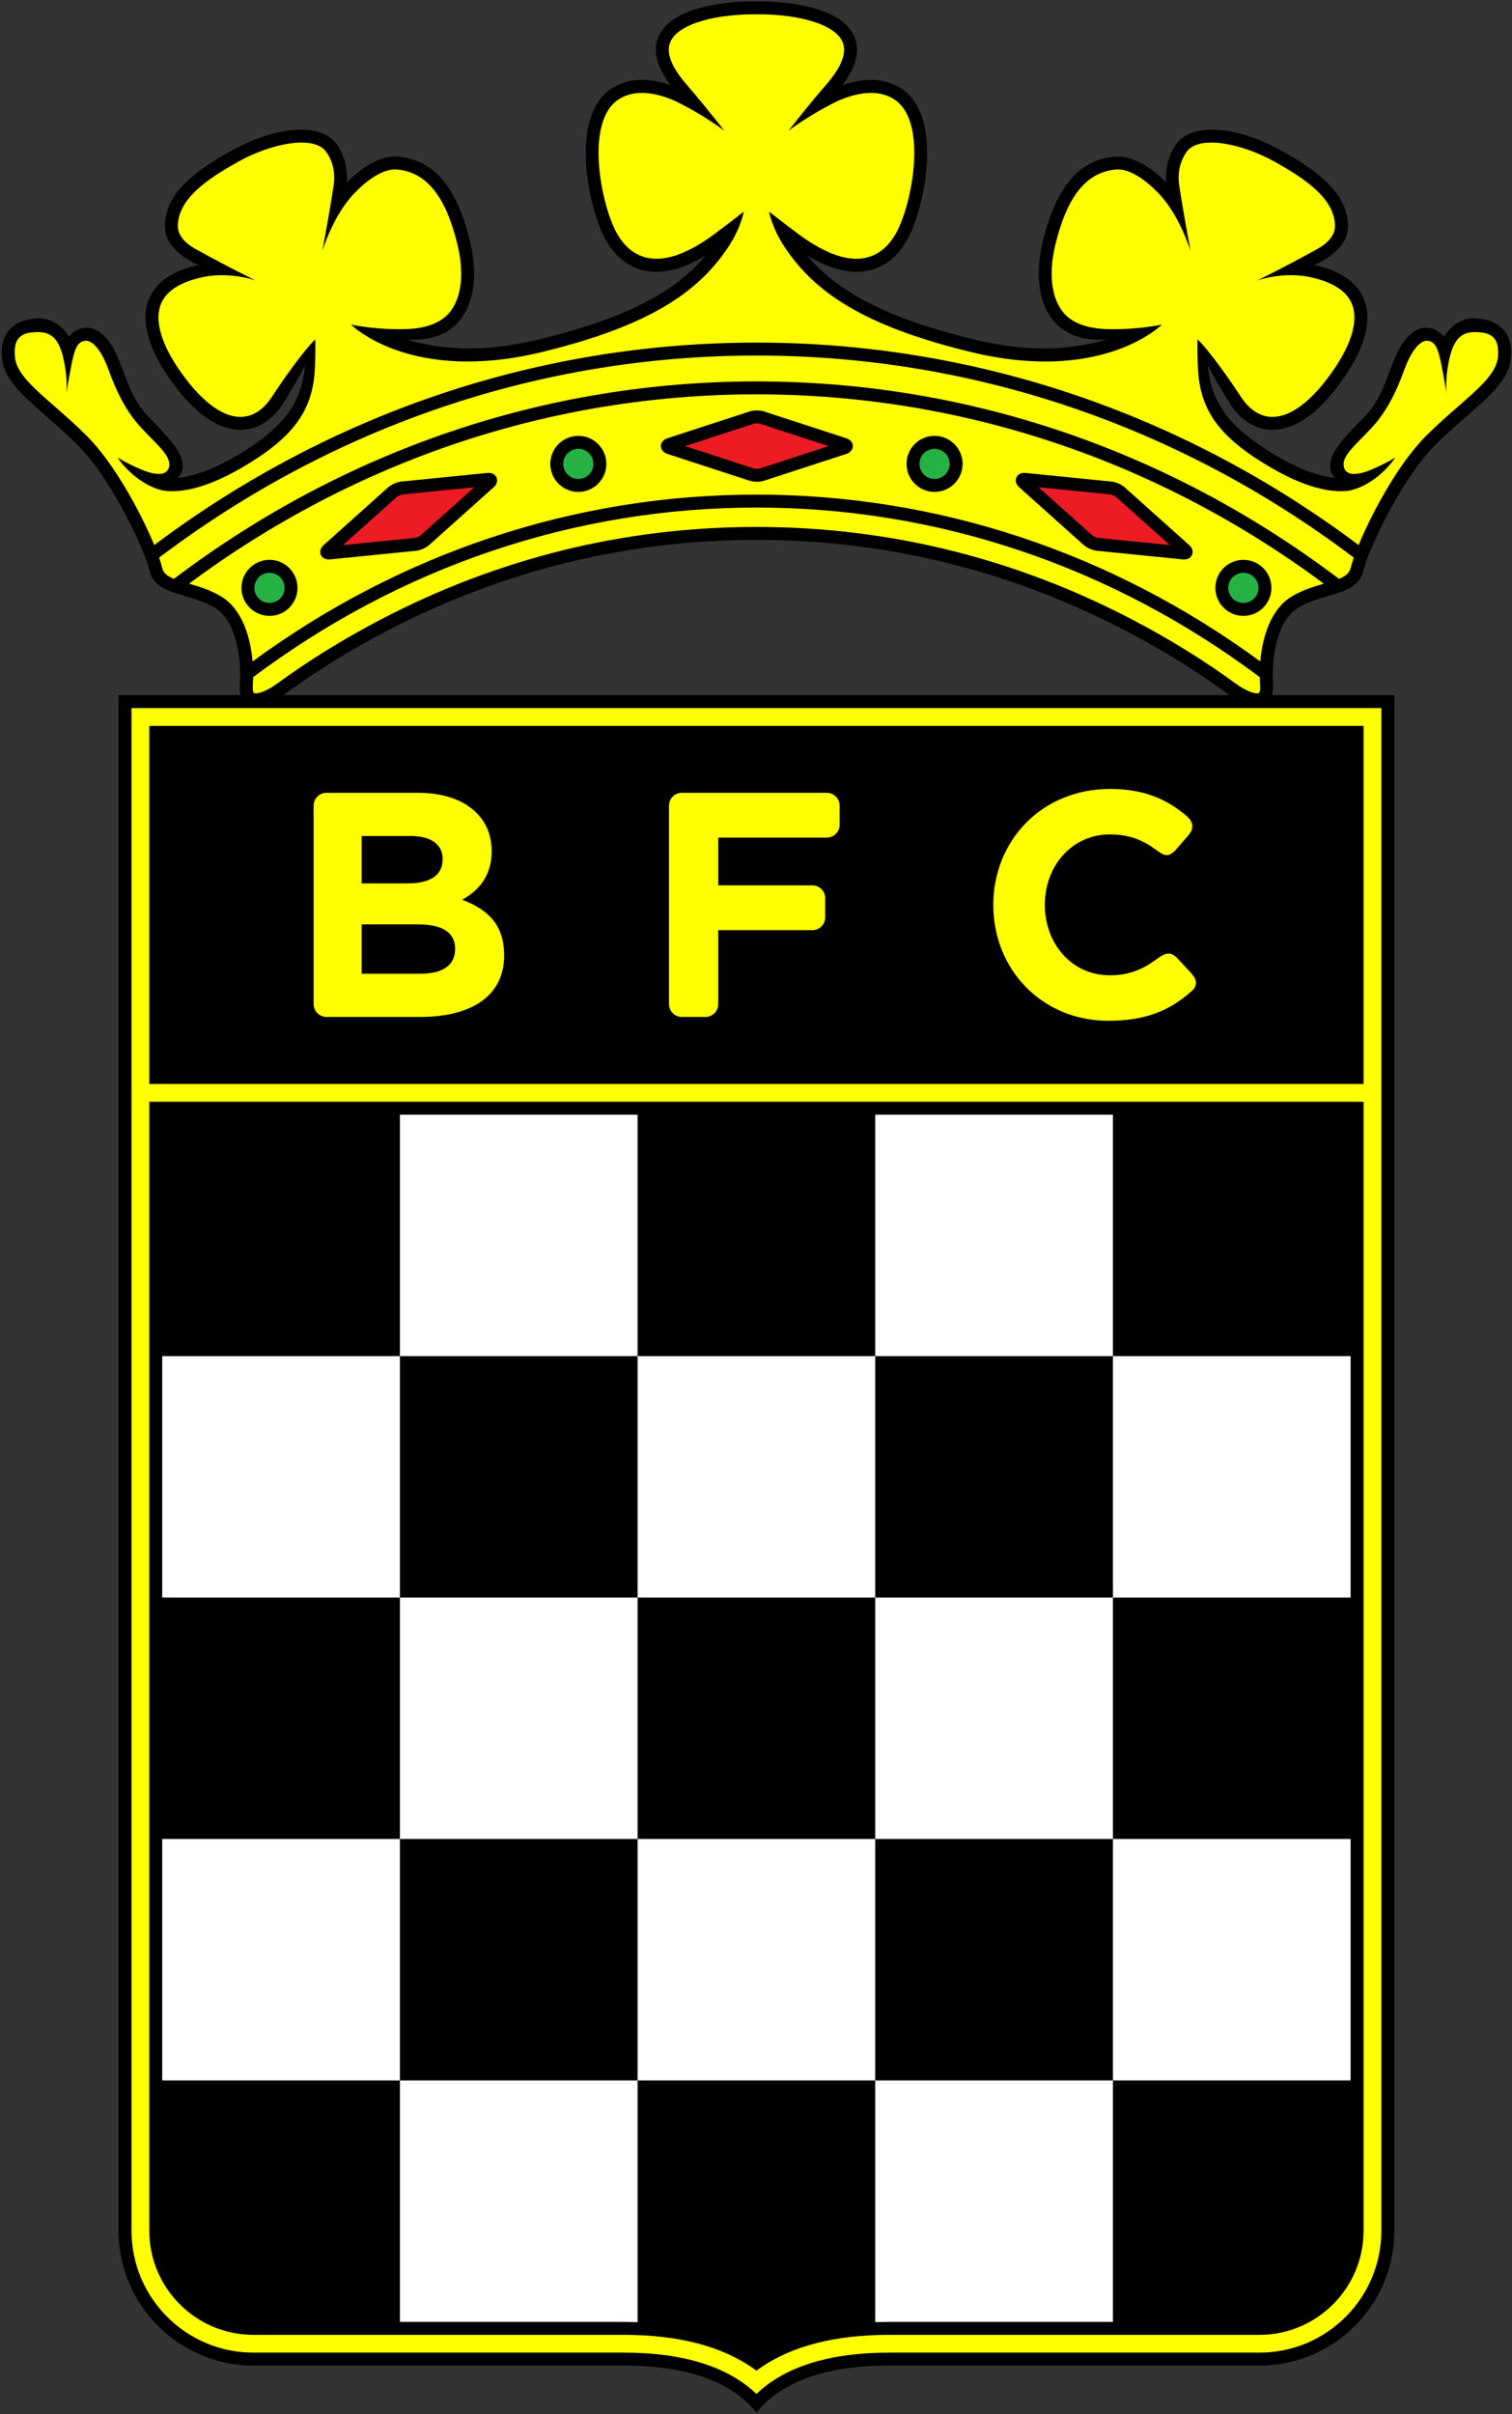 <?xml version="1.0" encoding="UTF-8" standalone="no"?>
<svg
   xmlns:dc="http://purl.org/dc/elements/1.1/"
   xmlns:cc="http://creativecommons.org/ns#"
   xmlns:rdf="http://www.w3.org/1999/02/22-rdf-syntax-ns#"
   xmlns:svg="http://www.w3.org/2000/svg"
   xmlns="http://www.w3.org/2000/svg"
   xmlns:sodipodi="http://sodipodi.sourceforge.net/DTD/sodipodi-0.dtd"
   xmlns:inkscape="http://www.inkscape.org/namespaces/inkscape"
   viewBox="0 0 560.928 895.522"
   height="895.52"
   width="560.928"
   xml:space="preserve"
   id="svg2"
   version="1.1"
   sodipodi:docname="Boavista FC (1950s).svg"
   inkscape:version="1.0.2 (e86c870879, 2021-01-15)"><rect x="0" y="0" width="560.928" height="895.522" fill="#333333" stroke="none"/><sodipodi:namedview
     pagecolor="#ffffff"
     bordercolor="#666666"
     borderopacity="1"
     objecttolerance="10"
     gridtolerance="10"
     guidetolerance="10"
     inkscape:pageopacity="0"
     inkscape:pageshadow="2"
     inkscape:window-width="1280"
     inkscape:window-height="961"
     id="namedview25"
     showgrid="false"
     inkscape:zoom="0.28849632"
     inkscape:cx="621.87092"
     inkscape:cy="642.49525"
     inkscape:window-x="-8"
     inkscape:window-y="-8"
     inkscape:window-maximized="1"
     inkscape:current-layer="g10" /><defs
     id="defs6"><clipPath
       id="clipPath14"
       clipPathUnits="userSpaceOnUse"><path
         id="path12"
         d="M 0.5,-0.5 H 595.946 V 841.39 H 0.5 Z" /></clipPath></defs><g
     clip-path="url(#clipPath14)"
     transform="matrix(1.333,0,0,-1.333,-0.667,1121.853)"
     id="g10"><path
       id="path16"
       style="fill:#000000;fill-opacity:1;fill-rule:nonzero;stroke:none"
       d="m 67.478,648.217 c -0.208,0.736 -0.305,1.646 -0.224,2.771 0.439,6.144 -0.544,17.587 -7.012,21.507 -2.741,1.661 -5.753,2.529 -8.412,3.296 -4.464,1.287 -8.682,2.502 -9.734,7.063 -1.328,5.755 -10.497,25.41 -19.994,34.907 -2.988,2.988 -6.021,5.638 -8.696,7.976 -6.471,5.656 -11.583,10.123 -12.292,15.799 -0.426,3.412 0.203,6.149 1.87,8.136 1.708,2.035 4.375,3.157 7.926,3.335 3.914,0.196 6.941,-2.169 8.735,-5.104 0.934,1.037 2.18,2.033 3.767,2.379 1.319,0.287 3.37,0.214 5.645,-1.764 2.799,-2.434 4.246,-6.27 5.777,-10.331 1.625,-4.307 3.305,-8.761 6.709,-12.275 l 0.954,-0.982 c 4.555,-4.681 8.888,-9.133 8.888,-13.005 0,-0.526 -0.08,-1.042 -0.25,-1.545 -0.223,-0.659 -0.619,-1.228 -1.114,-1.746 3.482,0.307 8.671,1.696 15.875,5.883 13.03,7.571 18.689,14.73 19.454,25.317 -1.708,-3.217 -3.911,-7.155 -6.238,-10.751 -2.848,-4.401 -6.829,-6.92 -11.209,-7.093 -6.038,-0.239 -12.265,3.774 -18.506,11.927 -4.126,5.39 -8.415,12.604 -8.415,19.307 0,1.898 0.343,3.755 1.132,5.518 2.002,4.477 6.569,7.533 13.596,9.136 -4.467,2.031 -9.31,5.454 -9.31,10.783 v 0 c 0,9.384 8.951,15.673 18.623,21.072 10.707,5.976 24.141,8.522 29.099,1.824 2.271,-3.067 2.938,-6.614 2.938,-9.722 0,-0.348 -0.02,-0.679 -0.035,-1.015 3.621,3.656 9.001,7.762 14.515,7.181 9.84,-1.036 16.127,-8.548 19.786,-23.641 2.471,-10.193 0.787,-19.016 -4.505,-23.602 -3.254,-2.82 -7.687,-3.986 -13.169,-3.621 8.179,-2.551 20.306,-4.001 36.727,-0.026 25.915,6.272 38.725,14.033 46.563,23.427 -2.044,-1.229 -4.301,-2.401 -6.688,-3.248 -9.161,-3.25 -16.726,-0.48 -21.302,7.801 -4.646,8.406 -9.981,33.351 1.191,41.476 5.329,3.875 11.753,3.132 16.988,1.317 -2.712,3.588 -4.112,6.888 -4.112,9.862 0,1.135 0.198,2.222 0.596,3.263 3.823,10.019 23.526,10.256 27.437,10.202 h -0.057 c 3.911,0.054 23.615,-0.183 27.438,-10.202 0.397,-1.041 0.595,-2.129 0.595,-3.263 0,-2.974 -1.4,-6.274 -4.112,-9.862 5.235,1.815 11.659,2.559 16.988,-1.317 11.173,-8.125 5.838,-33.07 1.192,-41.476 -4.576,-8.281 -12.142,-11.051 -21.302,-7.801 -2.386,0.847 -4.643,2.019 -6.688,3.248 7.838,-9.394 20.648,-17.155 46.563,-23.427 16.42,-3.974 28.547,-2.524 36.727,0.026 -5.483,-0.365 -9.916,0.802 -13.169,3.621 -5.292,4.586 -6.976,13.409 -4.505,23.602 3.659,15.093 9.946,22.605 19.786,23.641 5.513,0.58 10.894,-3.526 14.515,-7.181 -0.015,0.335 -0.035,0.667 -0.035,1.015 0,3.109 0.667,6.656 2.938,9.722 4.958,6.698 18.392,4.152 29.099,-1.824 9.672,-5.398 18.623,-11.688 18.623,-21.072 v 0 c 0,-5.329 -4.842,-8.751 -9.309,-10.783 7.027,-1.604 11.594,-4.659 13.596,-9.136 0.789,-1.762 1.132,-3.619 1.132,-5.518 0,-6.703 -4.289,-13.918 -8.415,-19.307 -6.242,-8.153 -12.469,-12.166 -18.507,-11.927 -4.38,0.173 -8.361,2.692 -11.208,7.093 -2.327,3.597 -4.529,7.534 -6.238,10.751 0.765,-10.586 6.423,-17.746 19.454,-25.317 7.204,-4.187 12.393,-5.576 15.875,-5.883 -0.496,0.518 -0.892,1.086 -1.114,1.746 -0.17,0.504 -0.25,1.02 -0.25,1.545 0,3.872 4.333,8.325 8.888,13.005 l 0.954,0.982 c 3.404,3.514 5.084,7.968 6.709,12.275 1.532,4.061 2.979,7.897 5.778,10.331 2.275,1.978 4.325,2.051 5.645,1.764 1.587,-0.345 2.833,-1.341 3.767,-2.379 1.793,2.935 4.821,5.3 8.734,5.104 3.551,-0.178 6.218,-1.3 7.926,-3.335 1.667,-1.987 2.296,-4.724 1.87,-8.136 -0.709,-5.676 -5.821,-10.143 -12.292,-15.799 -2.676,-2.338 -5.708,-4.988 -8.696,-7.976 -9.497,-9.497 -18.666,-29.152 -19.994,-34.907 -1.052,-4.562 -5.27,-5.777 -9.734,-7.063 -2.659,-0.767 -5.671,-1.635 -8.412,-3.296 -6.468,-3.92 -7.451,-15.364 -7.012,-21.507 0.07,-0.98 -0.213,-2.829 -0.213,-2.829 h 33.968 V 220.826 c 0,-20.687 -16.83,-37.517 -37.517,-37.517 h -103.108 c -16.442,0 -28.414,-3.896 -35.584,-11.578 l -1.309,-1.41 -1.315,1.41 c -7.17,7.683 -19.143,11.578 -35.584,11.578 H 71.016 c -20.687,0 -37.517,16.83 -37.517,37.517 v 427.333 h 33.413 l 0.565,0.058 m 11.922,-0.058 H 342.706 l -0.48,0.346 c -8.563,6.264 -18.048,12.132 -28.19,17.44 -32.219,16.864 -66.878,25.414 -103.016,25.414 h 0.004 c -36.138,0 -70.797,-8.55 -103.017,-25.414 -10.142,-5.308 -19.626,-11.176 -28.19,-17.44 l -0.416,-0.346 z" /><path
       id="path18"
       style="fill:#ffff00;fill-opacity:1;fill-rule:nonzero;stroke:none"
       d="m 384.943,644.559 c 0,-3.57 0,-423.733 0,-423.733 0,-18.702 -15.215,-33.916 -33.917,-33.916 h -103.108 c -16.576,0 -28.938,-3.896 -36.896,-11.492 -7.958,7.595 -20.321,11.492 -36.896,11.492 H 71.016 c -18.702,0 -33.917,15.214 -33.917,33.916 0,0 0,420.164 0,423.733 3.545,0 344.298,0 347.843,0 M 43.01,539.961 c 42.029,0 294.163,0 336.062,0 l 0.921,-0.027 v 99.675 H 42.05 v -99.675 l 0.96,0.027 m 336.983,-4.95 H 42.05 V 220.826 c 0,-15.973 12.994,-28.967 28.967,-28.967 H 174.125 c 15.016,0 27.083,-3.107 35.866,-9.236 l 1.03,-0.719 1.03,0.719 c 8.784,6.128 20.851,9.236 35.866,9.236 h 103.108 c 15.972,0 28.967,12.994 28.967,28.967 z" /><path
       id="path20"
       style="fill:#ed1c24;fill-opacity:1;fill-rule:nonzero;stroke:none"
       d="m 210.24,723.674 c 0.436,0.142 1.358,0.142 1.794,0 0,0 13.78,-4.493 19.058,-6.214 -5.307,-1.73 -19.058,-6.215 -19.058,-6.215 -0.436,-0.142 -1.358,-0.142 -1.794,0 0,0 -13.78,4.493 -19.058,6.214 5.307,1.73 19.058,6.215 19.058,6.215 z" /><path
       id="path22"
       style="fill:#ed1c24;fill-opacity:1;fill-rule:nonzero;stroke:none"
       d="m 132.496,706.008 c -4.158,-3.724 -14.932,-13.373 -14.932,-13.373 -0.342,-0.306 -1.186,-0.678 -1.643,-0.724 0,0 -14.42,-1.446 -19.943,-2 4.158,3.724 14.932,13.373 14.932,13.373 0.342,0.306 1.187,0.678 1.643,0.724 10e-4,0 14.42,1.446 19.944,2 z" /><path
       id="path24"
       style="fill:#26b144;fill-opacity:1;fill-rule:nonzero;stroke:none"
       d="m 157.25,712.509 c 0,2.316 1.884,4.2 4.2,4.2 2.316,0 4.2,-1.884 4.2,-4.2 0,-2.316 -1.884,-4.2 -4.2,-4.2 -2.316,0 -4.2,1.884 -4.2,4.2 z" /><path
       id="path26"
       style="fill:#26b144;fill-opacity:1;fill-rule:nonzero;stroke:none"
       d="m 71.3,678.009 c 0,2.316 1.884,4.2 4.2,4.2 2.316,0 4.2,-1.884 4.2,-4.2 0,-2.316 -1.884,-4.2 -4.2,-4.2 -2.316,0 -4.2,1.884 -4.2,4.2 z" /><path
       id="path28"
       style="fill:#ed1c24;fill-opacity:1;fill-rule:nonzero;stroke:none"
       d="m 306.121,691.911 c -0.457,0.046 -1.301,0.418 -1.643,0.724 0,0 -10.797,9.669 -14.933,13.372 5.555,-0.557 19.943,-1.999 19.944,-1.999 0.457,-0.046 1.302,-0.418 1.643,-0.724 0,0 10.797,-9.669 14.933,-13.373 -5.555,0.557 -19.944,2 -19.944,2 z" /><path
       id="path30"
       style="fill:#26b144;fill-opacity:1;fill-rule:nonzero;stroke:none"
       d="m 256.392,712.509 c 0,2.316 1.884,4.2 4.2,4.2 2.316,0 4.2,-1.884 4.2,-4.2 0,-2.316 -1.884,-4.2 -4.2,-4.2 -2.316,0 -4.2,1.884 -4.2,4.2 z" /><path
       id="path32"
       style="fill:#ffff00;fill-opacity:1;fill-rule:nonzero;stroke:none"
       d="m 368.402,679.014 c -2.667,-0.776 -5.611,-1.71 -8.467,-3.44 -5.578,-3.381 -8.051,-10.803 -8.679,-17.949 l -0.315,0.13 c -41.071,30.05 -89.395,46.205 -139.917,46.205 -50.657,0 -99.102,-16.24 -140.245,-46.443 l -0.044,0.656 c -0.704,6.975 -3.191,14.107 -8.627,17.402 -3.02,1.83 -6.138,2.769 -8.923,3.573 l 0.396,0.37 c 46.037,34.035 100.448,52.343 157.442,52.343 57.171,0 111.744,-18.423 157.871,-52.662 l -0.492,-0.183 m -159.278,48.082 -22.852,-7.451 c -1.709,-0.557 -1.842,-1.814 -1.842,-2.186 0,-0.372 0.133,-1.629 1.842,-2.186 l 22.852,-7.451 c 1.167,-0.381 2.86,-0.381 4.027,0 l 22.852,7.451 c 1.709,0.557 1.842,1.814 1.842,2.186 0,0.372 -0.133,1.629 -1.842,2.186 l -22.852,7.451 c -1.167,0.381 -2.86,0.381 -4.027,0 m -73.017,-17.108 -23.916,-2.398 c -1.221,-0.123 -2.77,-0.806 -3.684,-1.625 L 90.602,689.93 c -1.339,-1.2 -0.954,-2.403 -0.804,-2.744 0.15,-0.34 0.779,-1.437 2.568,-1.256 l 23.915,2.398 c 1.222,0.123 2.771,0.806 3.685,1.625 l 17.906,16.035 c 1.339,1.2 0.954,2.403 0.804,2.744 -0.15,0.34 -0.779,1.437 -2.568,1.256 m 17.543,2.521 c 0,-4.301 3.499,-7.8 7.8,-7.8 4.301,0 7.8,3.499 7.8,7.8 0,4.301 -3.499,7.8 -7.8,7.8 -4.301,0 -7.8,-3.499 -7.8,-7.8 m -85.95,-34.5 c 0,-4.301 3.499,-7.8 7.8,-7.8 4.301,0 7.8,3.499 7.8,7.8 0,4.301 -3.499,7.8 -7.8,7.8 -4.301,0 -7.8,-3.499 -7.8,-7.8 M 283.367,708.732 c -0.15,-0.34 -0.536,-1.544 0.804,-2.744 l 17.906,-16.035 c 0.914,-0.818 2.463,-1.501 3.684,-1.624 l 23.916,-2.399 c 1.789,-0.18 2.417,0.916 2.567,1.257 0.15,0.34 0.536,1.544 -0.804,2.744 l -17.906,16.035 c -0.914,0.818 -2.463,1.501 -3.684,1.625 l -23.916,2.399 c -1.789,0.18 -2.417,-0.916 -2.567,-1.257 m -30.574,3.777 c 0,-4.301 3.499,-7.8 7.8,-7.8 4.301,0 7.8,3.499 7.8,7.8 0,4.301 -3.499,7.8 -7.8,7.8 -4.301,0 -7.8,-3.499 -7.8,-7.8 m 85.95,-34.5 c 0,-4.301 3.499,-7.8 7.8,-7.8 4.301,0 7.8,3.499 7.8,7.8 0,4.301 -3.499,7.8 -7.8,7.8 -4.301,0 -7.8,-3.499 -7.8,-7.8 z" /><path
       id="path34"
       style="fill:#26b144;fill-opacity:1;fill-rule:nonzero;stroke:none"
       d="m 342.343,678.009 c 0,2.316 1.884,4.2 4.2,4.2 2.316,0 4.2,-1.884 4.2,-4.2 0,-2.316 -1.884,-4.2 -4.2,-4.2 -2.316,0 -4.2,1.884 -4.2,4.2 z" /><path
       id="path36"
       style="fill:#ffff00;fill-opacity:1;fill-rule:nonzero;stroke:none"
       d="m 91.356,558.609 c -1.964,0 -3.572,1.607 -3.572,3.572 v 55.227 c 0,1.965 1.607,3.572 3.572,3.572 h 25.386 c 7.128,0 12.741,-1.96 16.305,-5.524 2.852,-2.851 4.277,-6.326 4.277,-10.781 0,-7.04 -3.742,-10.959 -8.197,-13.455 7.217,-2.762 11.672,-6.95 11.672,-15.503 0,-11.405 -9.267,-17.107 -23.344,-17.107 H 91.356 m 22.446,37.155 c 6.059,0 9.89,1.96 9.89,6.772 0,4.099 -3.208,6.415 -8.999,6.415 h -13.543 v -13.187 h 12.652 m 3.653,-25.126 c 6.059,0 9.712,2.138 9.712,6.95 0,4.188 -3.119,6.771 -10.157,6.771 h -15.86 v -13.721 z" /><path
       id="path38"
       style="fill:#ffff00;fill-opacity:1;fill-rule:nonzero;stroke:none"
       d="m 200.406,562.181 c 0,-1.965 -1.607,-3.572 -3.572,-3.572 h -6.579 c -1.964,0 -3.571,1.607 -3.571,3.572 v 55.227 c 0,1.965 1.607,3.572 3.571,3.572 h 40.348 c 1.964,0 3.571,-1.607 3.571,-3.572 v -5.331 c 0,-1.965 -1.607,-3.572 -3.571,-3.572 h -30.198 v -13.276 h 26.188 c 1.964,0 3.572,-1.607 3.572,-3.572 v -5.331 c 0,-1.965 -1.607,-3.572 -3.572,-3.572 h -26.188 z" /><path
       id="path40"
       style="fill:#ffff00;fill-opacity:1;fill-rule:nonzero;stroke:none"
       d="m 332.191,565.844 c -5.909,-5.337 -12.654,-8.304 -23.262,-8.304 -18.355,0 -31.987,14.167 -31.987,32.255 0,17.731 13.365,32.254 32.522,32.254 9.779,0 15.98,-3.086 21.128,-7.396 2.083,-1.744 2.282,-3.525 0.72,-5.41 l -3.386,-3.902 c -2.125,-2.393 -3.275,-2.033 -5.513,-0.366 -3.719,2.771 -7.421,4.421 -13.038,4.421 -10.514,0 -18.087,-8.732 -18.087,-19.602 0,-10.692 7.396,-19.603 18.087,-19.603 5.618,0 9.468,1.839 13.319,4.701 2.107,1.566 3.717,1.977 5.5,0.009 l 3.838,-4.112 c 1.695,-1.906 1.776,-3.487 0.161,-4.946 z" /><path
       id="path42"
       style="fill:#ffff00;fill-opacity:1;fill-rule:nonzero;stroke:none"
       d="m 373.154,680.506 c -47.185,35.714 -103.295,54.954 -162.13,54.954 -58.592,0 -114.481,-19.08 -161.544,-54.511 l -0.636,-0.41 c -1.836,0.75 -2.89,1.612 -3.239,3.125 -0.168,0.728 -0.444,1.646 -0.818,2.719 l 0.351,0.313 c 48.304,36.374 105.698,55.963 165.886,55.963 60.15,0 117.509,-19.564 165.794,-55.894 l 0.447,-0.362 c -0.377,-1.081 -0.656,-2.007 -0.825,-2.739 -0.322,-1.394 -1.241,-2.235 -2.819,-2.945 z" /><path
       id="path44"
       style="fill:#ffff00;fill-opacity:1;fill-rule:nonzero;stroke:none"
       d="m 378.161,690.259 c -48.733,36.404 -106.533,56.001 -167.138,56.001 -60.53,0 -118.262,-19.548 -166.958,-55.865 l -0.634,-0.483 c -3.635,8.793 -11.001,22.614 -18.784,30.396 -3.073,3.073 -6.154,5.766 -8.872,8.141 -5.894,5.151 -10.586,9.215 -11.089,13.534 -0.586,5.027 1.364,6.827 4.814,7.127 3.45,0.3 6.75,0 8.4,-6.3 1.65,-6.3 1.05,-10.8 1.05,-10.8 0,0 0.6,3.9 1.5,8.4 0.9,4.5 1.765,6.112 3.732,6.356 1.967,0.244 4.517,-2.456 6.617,-8.306 2.1,-5.85 4.884,-11.531 9.117,-16.04 4.233,-4.51 7.982,-7.51 7.683,-10.36 -0.299,-2.85 -3.45,-3 -7.95,-1.05 -4.5,1.95 -6.45,3.3 -6.45,3.3 0,0 4.416,-7.042 12.333,-9.146 3.699,-0.688 10.782,-0.378 22.172,6.239 13.94,8.101 19.683,15.473 20.395,27.057 0.277,4.503 0.15,8.7 0.15,8.7 0,0 -3.6,-3.15 -12.161,-16.122 -1.288,-1.952 -4.042,-5.282 -8.329,-5.452 -4.732,-0.187 -10.094,3.45 -15.506,10.519 -6.644,8.678 -9.079,16.195 -6.854,21.167 1.673,3.739 5.984,6.24 12.846,7.464 7.345,1.075 13.505,-1.225 13.505,-1.225 0,0 -7.2,3.45 -16.944,8.86 -2.718,1.509 -4.806,3.692 -4.806,6.29 0,7.527 8.063,13.065 16.777,17.928 9.033,5.042 20.95,7.555 24.451,2.826 2.107,-2.846 2.562,-6.415 2.146,-9.242 -1.075,-7.312 -3.175,-18.412 -3.175,-18.412 0,0 3.058,10.14 9.104,16.245 3.271,3.356 7.809,6.841 11.857,6.415 8.118,-0.854 13.413,-7.499 16.664,-20.909 2.147,-8.857 0.89,-16.347 -3.364,-20.033 -2.538,-2.2 -6.353,-3.325 -11.011,-3.468 -8.259,-0.253 -15.286,1.265 -15.286,1.265 0.685,-0.672 17.176,-16.35 53.06,-7.665 30.892,7.477 43.927,17.188 51.921,29.202 3.595,5.402 4.355,9.898 4.355,9.898 0,0 -3.6,-2.85 -8.226,-6.282 -2.615,-1.953 -6.32,-4.361 -10.227,-5.747 -5.167,-1.833 -12.302,-2.255 -16.947,6.149 -4.295,7.772 -8.793,30.313 0.158,36.824 4.861,3.535 11.302,1.965 16.068,-0.129 7.977,-3.835 13.773,-8.315 13.773,-8.315 0,0 -5.1,6.6 -10.533,12.873 -4.104,4.74 -5.726,8.668 -4.591,11.642 2.143,5.617 13.955,8.025 24.023,7.886 h 0.043 c 10.068,0.14 21.88,-2.269 24.023,-7.886 1.135,-2.974 -0.486,-6.902 -4.591,-11.642 -5.433,-6.273 -10.533,-12.873 -10.533,-12.873 0,0 5.796,4.48 13.773,8.315 4.766,2.094 11.207,3.664 16.068,0.129 8.951,-6.51 4.454,-29.051 0.158,-36.824 -4.645,-8.405 -11.78,-7.983 -16.947,-6.149 -3.906,1.386 -7.611,3.794 -10.227,5.747 -4.626,3.432 -8.226,6.282 -8.226,6.282 0,0 0.761,-4.496 4.355,-9.898 7.994,-12.014 21.029,-21.725 51.921,-29.202 35.883,-8.685 52.375,6.993 53.06,7.665 0,0 -7.027,-1.518 -15.286,-1.265 -4.659,0.143 -8.473,1.268 -11.011,3.468 -4.254,3.686 -5.512,11.176 -3.364,20.033 3.251,13.41 8.546,20.054 16.664,20.909 4.049,0.426 8.586,-3.059 11.857,-6.415 6.046,-6.105 9.104,-16.245 9.104,-16.245 0,0 -2.1,11.1 -3.175,18.412 -0.416,2.827 0.04,6.395 2.146,9.242 3.501,4.73 15.418,2.216 24.451,-2.826 8.714,-4.864 16.777,-10.402 16.777,-17.928 0,-2.598 -2.088,-4.78 -4.806,-6.29 -9.744,-5.41 -16.944,-8.86 -16.944,-8.86 0,0 6.16,2.299 13.505,1.225 6.861,-1.224 11.173,-3.725 12.846,-7.464 2.224,-4.971 -0.21,-12.489 -6.854,-21.167 -5.412,-7.069 -10.774,-10.706 -15.506,-10.519 -4.287,0.17 -7.041,3.5 -8.329,5.452 -8.562,12.972 -12.161,16.122 -12.161,16.122 0,0 -0.127,-4.197 0.15,-8.7 0.712,-11.583 6.455,-18.956 20.395,-27.057 11.39,-6.618 18.473,-6.928 22.172,-6.239 7.917,2.104 12.333,9.146 12.333,9.146 0,0 -1.951,-1.35 -6.451,-3.3 -4.5,-1.95 -7.65,-1.8 -7.95,1.05 -0.299,2.85 3.45,5.85 7.683,10.36 4.233,4.51 7.017,10.19 9.117,16.04 2.1,5.85 4.649,8.55 6.617,8.306 1.967,-0.244 2.833,-1.856 3.732,-6.356 0.9,-4.5 1.5,-8.4 1.5,-8.4 0,0 -0.6,4.5 1.05,10.8 1.65,6.3 4.95,6.6 8.4,6.3 3.45,-0.3 5.4,-2.1 4.813,-7.127 -0.503,-4.319 -5.195,-8.384 -11.089,-13.534 -2.718,-2.375 -5.799,-5.068 -8.872,-8.141 -7.788,-7.788 -15.159,-21.622 -18.791,-30.415 l -0.443,0.366 z" /><path
       id="path46"
       style="fill:#ffff00;fill-opacity:1;fill-rule:nonzero;stroke:none"
       d="m 70.846,650.731 c -0.051,-1.192 0.12,-1.857 0.36,-1.99 0.651,-0.36 3.163,0.239 6.486,2.67 8.707,6.369 18.345,12.333 28.646,17.724 32.739,17.136 67.96,25.825 104.686,25.825 h -0.004 c 36.725,0 71.946,-8.688 104.686,-25.825 10.301,-5.391 19.938,-11.354 28.646,-17.724 3.323,-2.431 5.835,-3.031 6.486,-2.67 0.241,0.133 0.446,0.8 0.36,1.99 -0.056,0.789 -0.091,1.603 -0.103,2.434 l -0.53,0.391 c -40.835,30.428 -89.078,46.803 -139.541,46.803 -50.678,0 -99.117,-16.514 -140.063,-47.191 0,0 -0.064,-1.216 -0.115,-2.438 z" /><path
       id="path48"
       style="fill:#ffffff;fill-opacity:1;fill-rule:nonzero;stroke:none"
       d="m 111.799,195.459 v 335.925 l 0.816,0.027 c 19.337,0 41.493,0 64.566,0 l 0.772,-0.027 V 195.375 c 0,0 -2.736,0.085 -3.829,0.085 h -61.734 -0.591 m 264.594,67.855 c 0,18.041 0,40.764 0,66.047 l 0.007,0.487 H 45.649 l 4.9e-4,-0.626 c 0,-25.112 0,-47.693 0,-65.662 l -4.9e-4,-0.907 H 376.4 l -0.007,0.661 m -132.304,-67.911 v 335.981 l 1.023,0.027 c 23.042,0 45.162,0 64.463,0 l 0.668,-0.027 V 195.459 h -0.611 -61.714 c -1.148,0 -3.829,-0.056 -3.829,-0.056 m 132.304,202.153 c 0,21.915 0,44.298 0,66.145 l 0.007,0.518 H 45.649 l 4.9e-4,-0.372 c 0,-22.045 0,-66.8 0,-66.826 l 0.637,0.002 H 376.4 l -0.007,0.533 z" /></g></svg>

